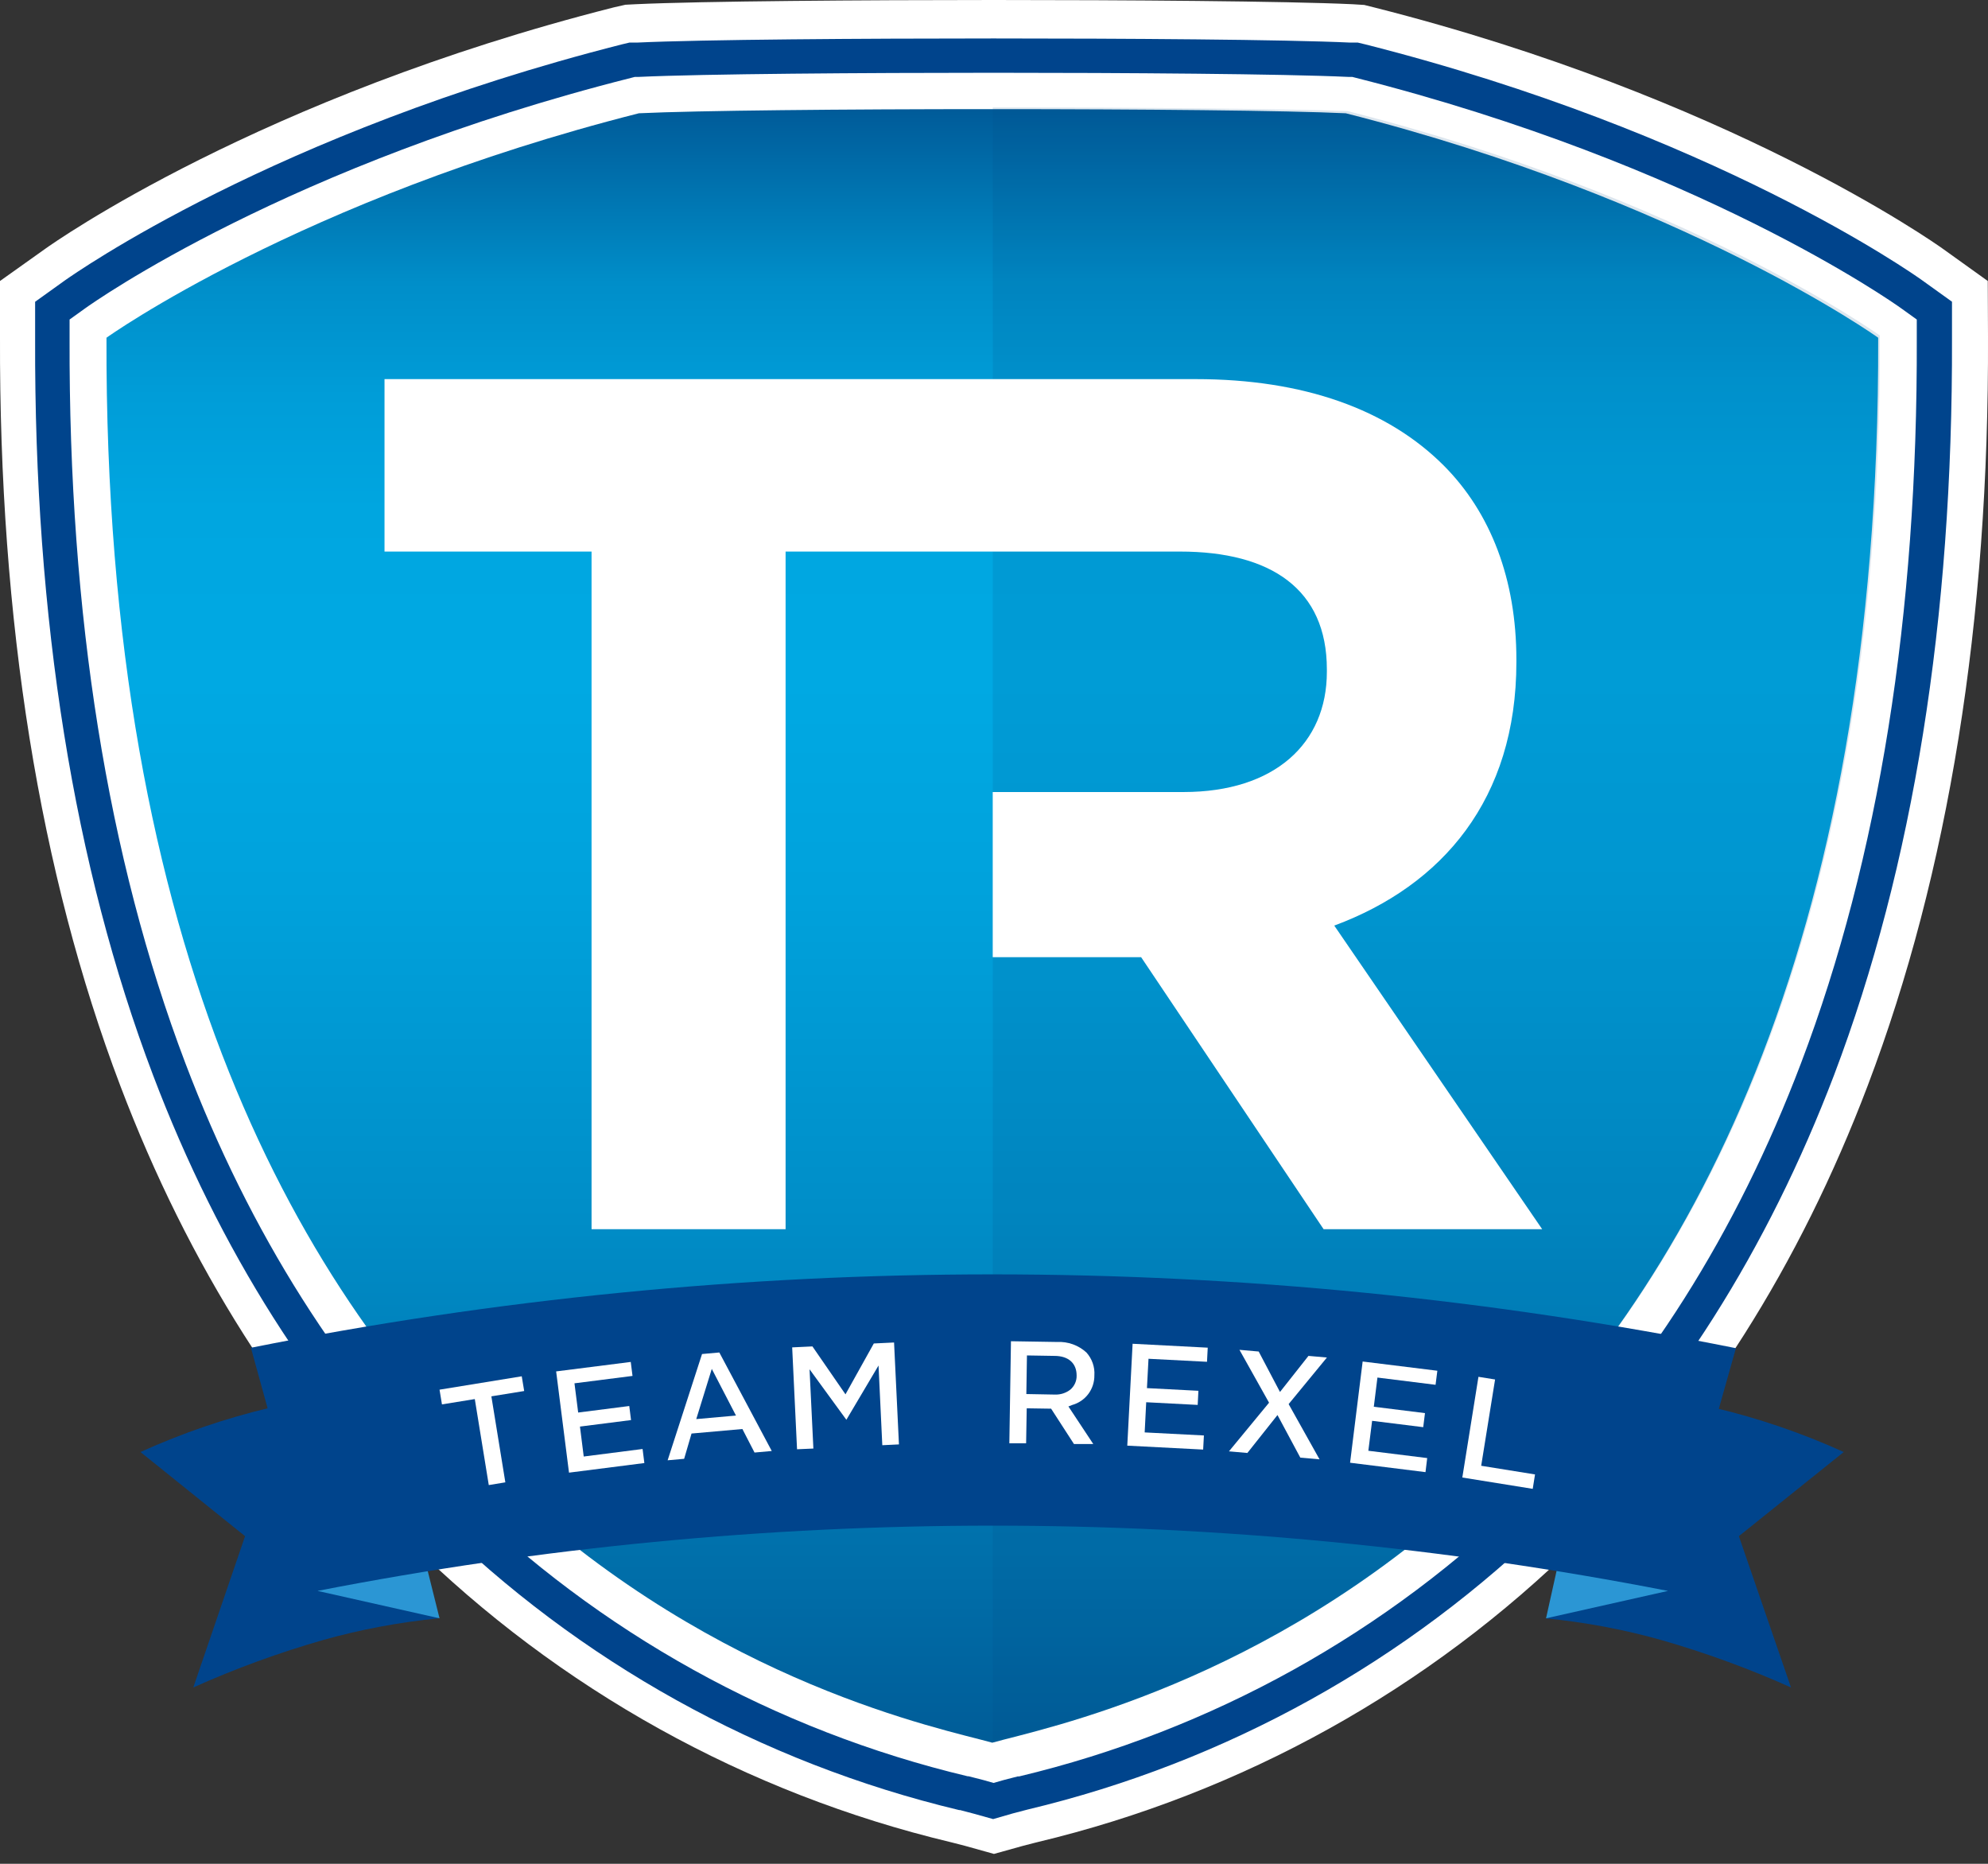 <svg width="96" height="90" viewBox="0 0 96 90" fill="none" xmlns="http://www.w3.org/2000/svg">
<rect x="0" y="0" width="96" height="90" fill="#333333" stroke="none"/>
<g clip-path="url(#clip0_0_3)">
<path d="M95.989 13.569L93.818 12.012C93.4 11.716 83.463 4.688 66.352 0.357L65.88 0.239L65.313 0.204C62.131 0.054 54.275 0 47.998 0C41.721 0 33.879 0.054 30.687 0.204L30.201 0.229L29.637 0.357C12.526 4.696 2.596 11.719 2.182 12.016L-0 13.569V16.247C-0.043 29.994 1.91 42.157 5.809 52.429C9.095 61.089 13.79 68.498 19.76 74.429C26.989 81.573 36.038 86.598 45.923 88.959L45.991 88.976L46.602 89.133L47.998 89.523L49.398 89.133L50.008 88.976L50.076 88.959C59.962 86.6 69.011 81.574 76.239 74.429C82.21 68.491 86.905 61.089 90.19 52.426C94.089 42.157 96.053 29.994 96 16.247L95.989 13.569Z" fill="white"/>
<path d="M64.988 5.47C59.396 5.203 36.443 5.203 30.851 5.47C14.487 9.616 5.142 16.308 5.142 16.308C4.953 75.693 43.042 82.788 47.916 84.152C52.776 82.788 90.869 75.7 90.697 16.308C90.697 16.308 81.338 9.616 64.988 5.47Z" fill="url(#paint0_linear_0_3)"/>
<path d="M47.959 87.841L47.023 87.58C46.848 87.53 46.627 87.473 46.359 87.405H46.313C36.735 85.115 27.967 80.246 20.96 73.326C15.147 67.545 10.587 60.346 7.391 51.919C3.571 41.846 1.65 29.88 1.696 16.358V14.572L3.149 13.53C3.571 13.24 13.23 6.402 30.034 2.142L30.391 2.057H30.748C33.904 1.907 41.721 1.857 47.98 1.857C54.24 1.857 62.056 1.907 65.213 2.057H65.57L65.927 2.142C82.731 6.399 92.404 13.237 92.808 13.526L94.261 14.569V16.354C94.304 29.877 92.386 41.842 88.566 51.915C85.352 60.342 80.806 67.537 74.997 73.301C67.984 80.224 59.209 85.094 49.623 87.38L49.555 87.398L48.912 87.566L47.959 87.841ZM3.36 15.429V16.365C3.317 29.684 5.199 41.446 8.948 51.33C12.062 59.542 16.493 66.531 22.117 72.126C28.92 78.838 37.431 83.558 46.727 85.773H46.773L47.488 85.956L47.977 86.095L48.466 85.956L49.144 85.781H49.212C58.502 83.561 67.007 78.84 73.804 72.129C79.432 66.534 83.859 59.539 86.973 51.333C90.726 41.45 92.604 29.687 92.561 16.368V15.429L91.801 14.883C91.408 14.601 81.981 7.938 65.481 3.76L65.302 3.714H65.117C61.989 3.567 54.204 3.514 47.977 3.514C41.749 3.514 33.951 3.567 30.837 3.714H30.655L30.477 3.76C13.926 7.938 4.513 14.601 4.121 14.883L3.36 15.429Z" fill="#00448C"/>
<g style="mix-blend-mode:multiply" opacity="0.14">
<path d="M47.941 5.188V84.045H48.002C52.876 82.688 90.969 75.597 90.776 16.201C90.776 16.201 81.435 9.509 65.067 5.363C62.267 5.256 55.097 5.188 47.941 5.188Z" fill="#004985"/>
</g>
<path d="M64.431 44.695C69.648 42.76 73.226 38.596 73.226 31.973V31.855C73.226 27.984 71.994 24.76 69.709 22.471C67.009 19.775 62.963 18.307 57.743 18.307H18.568V26.634H28.566V59.357H37.936V26.634H56.979C61.378 26.634 64.074 28.452 64.074 32.323V32.44C64.074 35.901 61.553 38.246 57.154 38.246H47.938V46.22H55.104L63.917 59.357H74.472L64.431 44.695Z" fill="white"/>
<path d="M21.164 78.15C19.289 78.333 17.433 78.681 15.619 79.189C13.472 79.804 11.371 80.571 9.334 81.485L11.834 74.179L6.784 70.116C8.799 69.201 10.898 68.483 13.051 67.973C15.194 67.495 16.315 67.68 16.315 67.68L21.164 78.15Z" fill="#00448C"/>
<path d="M74.658 78.15C76.533 78.333 78.389 78.68 80.203 79.189C82.35 79.804 84.45 80.571 86.487 81.485L83.97 74.179L89.034 70.116C87.018 69.2 84.918 68.483 82.763 67.973C80.621 67.495 79.503 67.68 79.503 67.68L74.658 78.15Z" fill="#00448C"/>
<path d="M15.347 76.825L21.225 78.146L19.436 70.972L15.347 76.825Z" fill="#2B96D4"/>
<path d="M80.535 76.825L74.658 78.146L76.25 70.972L80.535 76.825Z" fill="#2B96D4"/>
<path d="M12.119 65.091L15.354 76.818C36.874 72.622 59.001 72.622 80.521 76.818L83.827 65.102C60.156 60.355 35.779 60.349 12.105 65.084L12.119 65.091Z" fill="#00448C"/>
<path d="M21.225 67.105L21.342 67.816L22.928 67.559L23.603 71.712L24.403 71.58L23.728 67.427L25.313 67.17L25.195 66.459L21.225 67.105Z" fill="white"/>
<path d="M28.188 70.333L28.006 68.887L30.473 68.573L30.387 67.894L27.92 68.209L27.741 66.798L30.544 66.441L30.459 65.766L26.856 66.223L27.477 71.112L31.116 70.648L31.03 69.969L28.188 70.333Z" fill="white"/>
<path d="M33.901 65.384L32.24 70.515L33.037 70.444L33.394 69.223L35.85 69.005L36.436 70.141L37.268 70.066L34.736 65.309L33.901 65.384ZM33.622 68.526L34.372 66.102L35.54 68.355L33.622 68.526Z" fill="white"/>
<path d="M42.196 64.874L40.828 67.33L39.232 65.016L38.254 65.063L38.489 69.983L39.278 69.948L39.093 66.12L40.871 68.559L42.424 65.938L42.606 69.787L43.41 69.748L43.174 64.827L42.196 64.874Z" fill="white"/>
<path d="M51.776 67.844C52.087 67.758 52.361 67.571 52.555 67.313C52.748 67.054 52.851 66.739 52.847 66.416C52.861 66.215 52.834 66.014 52.767 65.823C52.701 65.633 52.597 65.458 52.462 65.309C52.273 65.136 52.052 65.002 51.811 64.915C51.57 64.828 51.314 64.789 51.058 64.802L48.819 64.766L48.741 69.694H49.551L49.58 68.005L50.758 68.023L51.862 69.73H52.794L51.594 67.916L51.776 67.844ZM50.912 67.341L49.562 67.316L49.591 65.452L50.919 65.474C51.598 65.474 51.99 65.831 51.99 66.42C51.994 66.549 51.968 66.677 51.916 66.795C51.863 66.913 51.785 67.018 51.687 67.102C51.474 67.268 51.21 67.352 50.941 67.341H50.912Z" fill="white"/>
<path d="M58.286 65.759L58.321 65.077L54.693 64.888L54.436 69.808L58.1 69.998L58.136 69.316L55.276 69.169L55.35 67.712L57.836 67.841L57.871 67.159L55.386 67.03L55.461 65.613L58.286 65.759Z" fill="white"/>
<path d="M63.185 65.474L61.81 67.216L60.782 65.263L59.853 65.181L61.282 67.734L59.346 70.083L60.235 70.162L61.689 68.33L62.792 70.387L63.72 70.469L62.228 67.802L64.077 65.552L63.185 65.474Z" fill="white"/>
<path d="M68.837 71.087L68.919 70.408L66.077 70.055L66.259 68.609L68.727 68.916L68.812 68.237L66.341 67.93L66.516 66.52L69.323 66.87L69.409 66.191L65.802 65.745L65.195 70.633L68.837 71.087Z" fill="white"/>
<path d="M72.197 66.613L71.394 66.484L70.615 71.347L74.015 71.894L74.126 71.198L71.526 70.78L72.197 66.613Z" fill="white"/>
</g>
<defs>
<linearGradient id="paint0_linear_0_3" x1="47.905" y1="1.803" x2="47.905" y2="92.933" gradientUnits="userSpaceOnUse">
<stop stop-color="#003B7B"/>
<stop offset="0.04" stop-color="#005C9A"/>
<stop offset="0.09" stop-color="#0078B4"/>
<stop offset="0.13" stop-color="#008EC9"/>
<stop offset="0.19" stop-color="#009DD8"/>
<stop offset="0.25" stop-color="#00A6E0"/>
<stop offset="0.34" stop-color="#00A9E3"/>
<stop offset="0.45" stop-color="#00A2DC"/>
<stop offset="0.62" stop-color="#008EC8"/>
<stop offset="0.82" stop-color="#006DA8"/>
<stop offset="1" stop-color="#004985"/>
</linearGradient>
<clipPath id="clip0_0_3">
<rect width="96" height="89.523" fill="white"/>
</clipPath>
</defs>
</svg>
